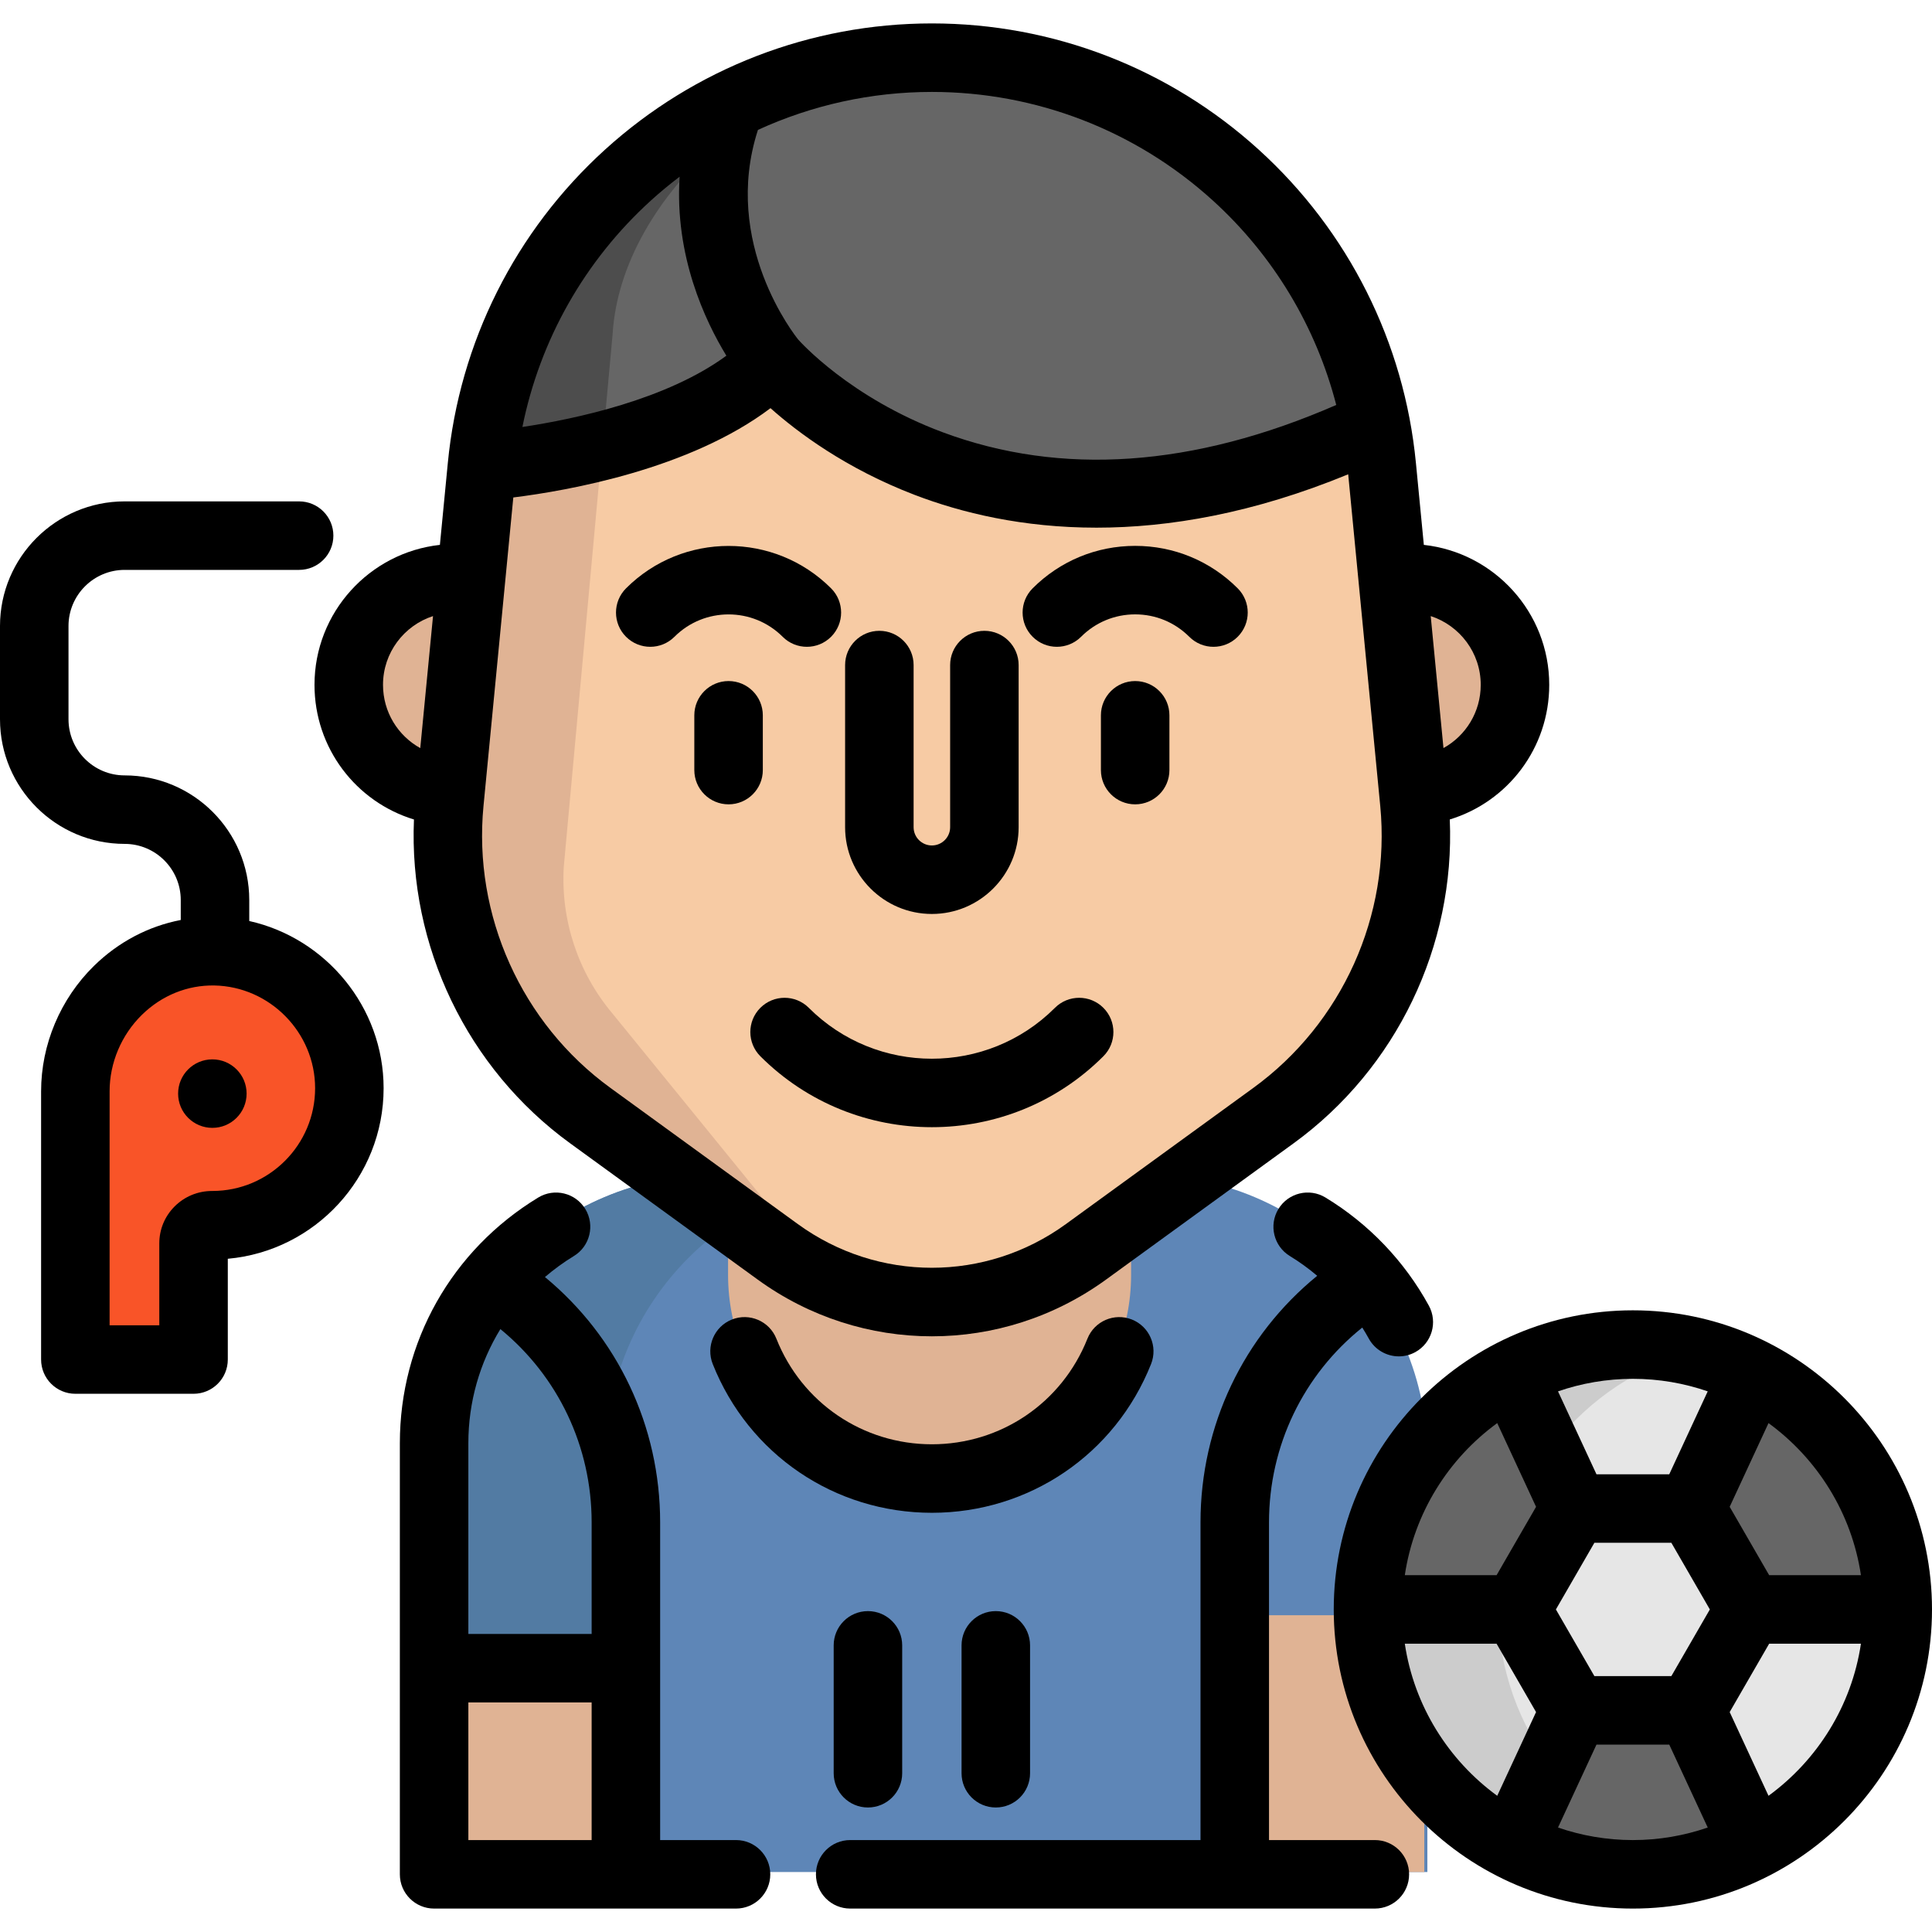 <?xml version="1.0" encoding="iso-8859-1"?>
<!-- Uploaded to: SVG Repo, www.svgrepo.com, Generator: SVG Repo Mixer Tools -->
<svg version="1.1" id="Layer_1" xmlns="http://www.w3.org/2000/svg" xmlns:xlink="http://www.w3.org/1999/xlink" 
	 viewBox="0 0 512 512" xml:space="preserve">
<path style="fill:#5E86B7;" d="M303.423,311.39H189.285c-41.337,0-74.849,33.511-74.849,74.849v109.868h263.835V386.24
	C378.272,344.901,344.761,311.39,303.423,311.39z"/>
<g>
	<path style="fill:#E0B394;" d="M299.754,269.638v68.181c0,29.493-23.912,53.405-53.405,53.405
		c-29.501,0-53.405-23.912-53.405-53.405v-68.181L299.754,269.638L299.754,269.638z"/>
	<path style="fill:#E0B394;" d="M118.771,209.09c-15.007-0.666-26.952-13.047-26.952-28.211c0-15.588,12.635-28.235,28.235-28.235
		c1.404,0,2.784,0.097,4.139,0.303"/>
	<path style="fill:#E0B394;" d="M373.916,209.09c15.007-0.666,26.964-13.047,26.964-28.211c0-15.588-12.647-28.235-28.247-28.235
		c-1.404,0-2.796,0.109-4.139,0.303"/>
</g>
<path style="fill:#527BA3;" d="M235.403,311.39h-46.118c-41.337,0-74.849,33.511-74.849,74.849v109.868h46.118V386.24
	C160.555,344.901,194.065,311.39,235.403,311.39z"/>
<path style="fill:#F7CBA4;" d="M205.503,331.134l-49.68-36.095c-26.253-19.074-40.455-50.615-37.334-82.916l8.617-89.169
	c5.935-61.414,57.544-108.277,119.244-108.277l0,0c61.7,0,113.309,46.862,119.244,108.277l8.617,89.169
	c3.121,32.3-11.08,63.841-37.334,82.916l-49.68,36.095C262.84,348.831,229.86,348.831,205.503,331.134z"/>
<g>
	<path style="fill:#E0B394;" d="M149.406,229.698c-0.835,14.124,3.764,28.017,12.865,38.849l51.923,63.805
		c2.711,3.231,5.785,5.942,9.113,8.109c-6.245-2.178-12.248-5.301-17.803-9.331l-49.681-36.09
		c-26.25-19.074-40.447-50.613-37.324-82.914l8.605-89.171c5.882-60.815,56.543-107.362,117.455-108.245
		c-37.518,0.908-80.001,36.271-82.216,73.934L149.406,229.698z"/>
	<rect x="114.442" y="428.054" style="fill:#E0B394;" width="50.831" height="68.053"/>
	<rect x="326.623" y="428.054" style="fill:#E0B394;" width="50.831" height="68.053"/>
</g>
<path style="fill:#527BA3;" d="M165.267,402.832v38.643h-50.831v-59.605c0-16.314,5.821-31.261,15.528-42.879
	C151.93,352.776,165.267,376.884,165.267,402.832z"/>
<circle style="fill:#E6E6E6;" cx="432.121" cy="425.912" r="70.195"/>
<path style="fill:#CCCCCC;" d="M397.009,425.914c0-32.711,22.375-60.196,52.654-67.985c-5.606-1.443-11.484-2.21-17.54-2.21
	c-38.767,0-70.195,31.428-70.195,70.195c0,38.768,31.428,70.195,70.195,70.195c6.056,0,11.934-0.767,17.54-2.21
	C419.384,486.11,397.009,458.625,397.009,425.914z"/>
<g>
	<path style="fill:#666666;" d="M502.311,425.917H462.99l-15.431-26.734l16.58-35.751
		C486.795,375.074,502.311,398.686,502.311,425.917z"/>
	<path style="fill:#666666;" d="M447.559,452.663l16.58,35.739c-9.597,4.926-20.49,7.709-32.023,7.709s-22.414-2.784-32.011-7.697
		v-0.012l16.568-35.739H447.559z"/>
	<path style="fill:#666666;" d="M400.105,363.431l16.568,35.751l-15.431,26.734h-39.321c0-27.231,15.515-50.855,38.183-62.497
		V363.431z"/>
	<path style="fill:#666666;" d="M364.008,111.945C260.18,161.3,204,95.268,204,95.268c-11.304,11.304-28.828,18.105-44.295,22.136
		c-17.645,4.587-32.604,5.591-32.604,5.591v-0.036c0.557-5.7,1.501-11.28,2.808-16.701c0.012-0.048,0.024-0.097,0.036-0.133
		c0.23-0.908,0.46-1.815,0.702-2.723c0.242-0.896,0.496-1.803,0.75-2.699c0.533-1.791,1.101-3.558,1.694-5.313
		c1.513-4.381,3.268-8.641,5.253-12.768c1.198-2.469,2.469-4.902,3.812-7.274c1.803-3.171,3.74-6.245,5.809-9.222
		c1.561-2.227,3.183-4.405,4.877-6.523c13.01-16.205,30.123-28.913,49.681-36.61c5.107-2.009,10.372-3.667,15.782-4.974
		c0.896-0.206,1.803-0.424,2.711-0.617s1.815-0.375,2.735-0.557c0.92-0.169,1.84-0.339,2.759-0.496
		c3.691-0.605,7.443-1.053,11.231-1.331c0.944-0.061,1.9-0.121,2.856-0.169c1.053-0.048,2.106-0.085,3.171-0.097
		c0.859-0.024,1.719-0.036,2.578-0.036c30.849,0,59.181,11.715,80.542,31.104C345.636,62.858,359.022,85.804,364.008,111.945z"/>
</g>
<path style="fill:#F95428;" d="M55.672,324.091c-0.017,0-0.034,0-0.051,0c-2.706-0.004-4.933,2.108-4.933,4.813v30.783H19.364
	v-71.085c0-20.355,16.658-37.505,37.01-37.118c19.728,0.374,35.606,16.484,35.606,36.3
	C91.979,307.836,75.723,324.091,55.672,324.091z"/>
<path style="fill:#4D4D4D;" d="M244.556,14.714c-0.266,0.012-0.52,0.012-0.787,0.036c-37.324,1.368-79.223,36.501-81.426,73.898
	l-2.638,28.756c-17.645,4.587-32.604,5.591-32.604,5.591v-0.036c0.557-5.7,1.501-11.28,2.808-16.701
	c0.012-0.048,0.024-0.097,0.036-0.133c0.23-0.908,0.46-1.815,0.702-2.723c0.242-0.896,0.496-1.803,0.75-2.699
	c0.52-1.791,1.089-3.57,1.694-5.313c1.501-4.381,3.256-8.641,5.253-12.768c1.174-2.469,2.445-4.902,3.812-7.274
	c1.779-3.171,3.728-6.245,5.809-9.222c1.537-2.239,3.171-4.405,4.877-6.523c12.998-16.229,30.111-28.937,49.681-36.61
	c5.095-2.021,10.372-3.691,15.782-4.974c0.896-0.206,1.803-0.424,2.711-0.617c0.908-0.194,1.815-0.375,2.735-0.557
	c0.92-0.169,1.84-0.339,2.759-0.496c3.691-0.629,7.431-1.077,11.231-1.331c0.944-0.061,1.9-0.121,2.856-0.169
	C241.917,14.774,243.237,14.738,244.556,14.714z"/>
<path d="M279.568,267.085c-17.981,17.984-47.245,17.983-65.228,0c-3.545-3.545-9.292-3.545-12.836,0
	c-3.545,3.545-3.545,9.291,0,12.836c12.532,12.532,28.989,18.796,45.451,18.796c16.457,0,32.921-6.267,45.45-18.796
	c3.546-3.545,3.546-9.292,0.001-12.837C288.862,263.542,283.116,263.54,279.568,267.085z"/>
<path d="M202.155,204.082v-14.518c0-5.013-4.064-9.077-9.077-9.077c-5.013,0-9.077,4.064-9.077,9.077v14.518
	c0,5.013,4.064,9.077,9.077,9.077C198.091,213.159,202.155,209.095,202.155,204.082z"/>
<path d="M300.831,144.661c-10.264,0-19.914,3.996-27.171,11.254c-3.545,3.545-3.545,9.292,0.001,12.837
	c3.544,3.545,9.291,3.544,12.836,0c3.828-3.829,8.918-5.938,14.334-5.938c5.415,0,10.506,2.108,14.335,5.938
	c1.772,1.772,4.095,2.659,6.418,2.659s4.646-0.886,6.419-2.659c3.545-3.545,3.545-9.292-0.001-12.837
	C320.745,148.657,311.096,144.661,300.831,144.661z"/>
<path d="M207.412,168.751c1.772,1.773,4.095,2.659,6.418,2.659s4.646-0.886,6.418-2.659c3.545-3.545,3.545-9.291,0-12.836
	c-14.982-14.982-39.36-14.982-54.342,0c-3.545,3.545-3.545,9.291,0,12.836c3.545,3.545,9.292,3.545,12.836,0
	C186.648,160.848,199.508,160.848,207.412,168.751z"/>
<path d="M300.831,180.487c-5.014,0-9.077,4.064-9.077,9.077v14.518c0,5.013,4.063,9.077,9.077,9.077
	c5.014,0,9.077-4.064,9.077-9.077v-14.518C309.908,184.551,305.845,180.487,300.831,180.487z"/>
<path d="M195.053,487.637h-20.108v-84.194c0-25.494-11.24-49.082-30.53-65.015c2.377-2.024,4.916-3.897,7.65-5.556
	c4.286-2.602,5.649-8.185,3.049-12.469c-2.601-4.284-8.184-5.649-12.469-3.049c-22.968,13.945-36.68,38.29-36.68,65.125v114.236
	c0,5.013,4.064,9.077,9.077,9.077h80.012c5.013,0,9.077-4.064,9.077-9.077C204.13,491.702,200.067,487.637,195.053,487.637z
	 M156.791,403.443v29.57h-32.673v-50.535c0-10.942,3.02-21.326,8.488-30.258C147.883,364.731,156.791,383.333,156.791,403.443z
	 M124.118,451.167h32.673v36.47h-32.673V451.167z"/>
<path d="M364.35,487.637H336.3v-84.194c0-20.336,9.122-39.117,24.715-51.629c0.597,0.955,1.178,1.922,1.72,2.912
	c1.65,3.016,4.762,4.725,7.973,4.725c1.472,0,2.964-0.358,4.346-1.115c4.399-2.405,6.015-7.92,3.61-12.318
	c-6.439-11.778-15.914-21.69-27.403-28.665c-4.284-2.601-9.867-1.237-12.47,3.049c-2.601,4.285-1.236,9.868,3.049,12.469
	c2.556,1.552,4.962,3.315,7.237,5.227c-19.536,15.937-30.93,39.676-30.93,65.345v84.194H225.31c-5.013,0-9.077,4.064-9.077,9.077
	c0,5.013,4.064,9.077,9.077,9.077h139.04c5.014,0,9.077-4.064,9.077-9.077C373.427,491.701,369.363,487.637,364.35,487.637z"/>
<path d="M305.047,361.474c1.85-4.659-0.426-9.936-5.084-11.787c-4.657-1.849-9.935,0.425-11.785,5.084
	c-6.753,16.997-22.933,27.98-41.221,27.98c-18.28,0-34.456-10.983-41.209-27.98c-1.85-4.658-7.13-6.934-11.787-5.084
	c-4.659,1.85-6.935,7.128-5.084,11.787c9.517,23.953,32.315,39.431,58.08,39.431C272.729,400.905,295.53,385.429,305.047,361.474z"
	/>
<path d="M246.955,242.21c12.679,0,22.995-10.315,22.995-22.995v-42.964c0-5.013-4.063-9.077-9.077-9.077
	c-5.013,0-9.077,4.064-9.077,9.077v42.964c0,2.67-2.171,4.841-4.841,4.841s-4.841-2.171-4.841-4.841v-42.964
	c0-5.013-4.064-9.077-9.077-9.077c-5.013,0-9.077,4.064-9.077,9.077v42.964C223.96,231.895,234.276,242.21,246.955,242.21z"/>
<path d="M83.346,181.484c0,16.792,11.015,31.016,26.357,35.689c-1.434,33.495,14.107,65.993,41.391,85.815l49.68,36.095
	c13.811,10.035,29.997,15.052,46.182,15.052c16.186,0,32.371-5.018,46.182-15.052l49.68-36.095
	c27.285-19.823,42.825-52.323,41.389-85.819c15.342-4.676,26.356-18.897,26.356-35.686c0-19.191-14.57-35.038-33.231-37.083
	l-2.099-21.713c-3.087-31.953-17.877-61.435-41.642-83.015c-23.765-21.58-54.533-33.465-86.635-33.465s-62.87,11.885-86.636,33.465
	s-38.555,51.062-41.642,83.015l-2.099,21.712C97.918,146.44,83.346,162.29,83.346,181.484z M332.147,288.302l-49.68,36.095
	c-21.24,15.432-49.783,15.433-71.024,0l-49.68-36.095c-23.545-17.107-36.433-45.729-33.634-74.698l7.902-81.771
	c14.642-1.826,46.747-7.505,68.158-23.665c7.096,6.322,19.928,15.991,38.24,22.996c12.411,4.748,28.587,8.671,48.147,8.671
	c19.121,0,41.477-3.753,66.709-14.143l8.495,87.913C368.58,242.573,355.692,271.195,332.147,288.302z M392.409,181.484
	c0,7.216-3.967,13.497-9.874,16.764l-3.38-34.979C386.838,165.769,392.409,172.985,392.409,181.484z M321.389,53.113
	c16.09,14.61,27.365,33.447,32.731,54.206c-37.833,16.504-72.903,18.944-104.336,7.217c-24.475-9.131-37.745-23.982-38.248-24.552
	c-0.719-0.881-20.413-25.532-10.672-55.562c14.334-6.568,30.013-10.061,46.09-10.061C274.536,24.362,300.971,34.572,321.389,53.113z
	 M172.524,53.113c2.443-2.218,4.977-4.31,7.583-6.286c-1.354,20.993,6.735,38.179,12.389,47.437
	c-15.818,11.623-39.952,16.77-54.055,18.892C143.091,90.094,154.935,69.082,172.524,53.113z M114.756,163.267l-3.38,34.986
	c-5.907-3.266-9.874-9.55-9.874-16.768C101.5,172.981,107.074,165.763,114.756,163.267z"/>
<path d="M432.728,347.248c-43.711,0-79.272,35.561-79.272,79.272s35.561,79.272,79.272,79.272S512,470.23,512,426.519
	S476.439,347.248,432.728,347.248z M493.168,417.442h-24.321l-10.463-18.121l10.291-22.186
	C481.598,386.568,490.7,400.932,493.168,417.442z M422.53,444.184l-10.199-17.664l10.199-17.665h20.398l10.199,17.665
	l-10.199,17.664H422.53z M452.564,368.725l-10.194,21.977h-19.287l-10.193-21.977c6.224-2.142,12.893-3.322,19.836-3.322
	C439.672,365.401,446.34,366.581,452.564,368.725z M396.781,377.134l10.291,22.188l-10.463,18.121h-24.321
	C374.757,400.931,383.858,386.566,396.781,377.134z M372.288,435.596h24.321l10.463,18.121l-10.291,22.188
	C383.858,466.472,374.757,452.108,372.288,435.596z M412.892,484.315l10.193-21.977h19.287l10.194,21.977
	c-6.224,2.142-12.894,3.323-19.837,3.323C425.785,487.637,419.117,486.457,412.892,484.315z M468.675,475.905l-10.291-22.188
	l10.463-18.121h24.321C490.7,452.108,481.598,466.472,468.675,475.905z"/>
<path d="M220.935,436.039v33.887c0,5.013,4.064,9.077,9.077,9.077c5.013,0,9.077-4.064,9.077-9.077v-33.887
	c0-5.013-4.064-9.077-9.077-9.077C224.999,426.962,220.935,431.026,220.935,436.039z"/>
<path d="M254.822,436.039v33.887c0,5.013,4.063,9.077,9.077,9.077c5.014,0,9.077-4.064,9.077-9.077v-33.887
	c0-5.013-4.063-9.077-9.077-9.077C258.885,426.962,254.822,431.026,254.822,436.039z"/>
<path d="M66.056,244.078v-5.564c0-18.212-14.816-33.028-33.028-33.028c-8.202,0-14.874-6.672-14.874-14.874V165.9
	c0-8.202,6.672-14.874,14.874-14.874h46.244c5.013,0,9.077-4.064,9.077-9.077c0-5.013-4.064-9.077-9.077-9.077H33.028
	C14.816,132.871,0,147.687,0,165.898v24.713c0,18.212,14.816,33.028,33.028,33.028c8.202,0,14.874,6.672,14.874,14.874v5.294
	c-8.577,1.651-16.536,5.825-23.017,12.184c-8.893,8.726-13.993,20.832-13.993,33.215v71.085c0,5.013,4.064,9.077,9.077,9.077h31.324
	c5.013,0,9.077-4.064,9.077-9.077V333.59c23.115-2.076,41.291-21.556,41.291-45.202C101.661,266.883,86.347,248.601,66.056,244.078z
	 M56.277,315.619h-0.038c-0.007,0-0.015,0-0.021,0c-3.764,0-7.294,1.455-9.942,4.099c-2.618,2.614-4.059,6.091-4.059,9.792v21.705
	H29.046v-62.009c0-7.54,3.118-14.924,8.553-20.257c5.256-5.156,12.086-7.916,19.208-7.787c14.723,0.28,26.701,12.493,26.701,27.226
	C83.507,303.404,71.292,315.619,56.277,315.619z"/>
<circle cx="56.277" cy="289.819" r="9.077"/>
</svg>
